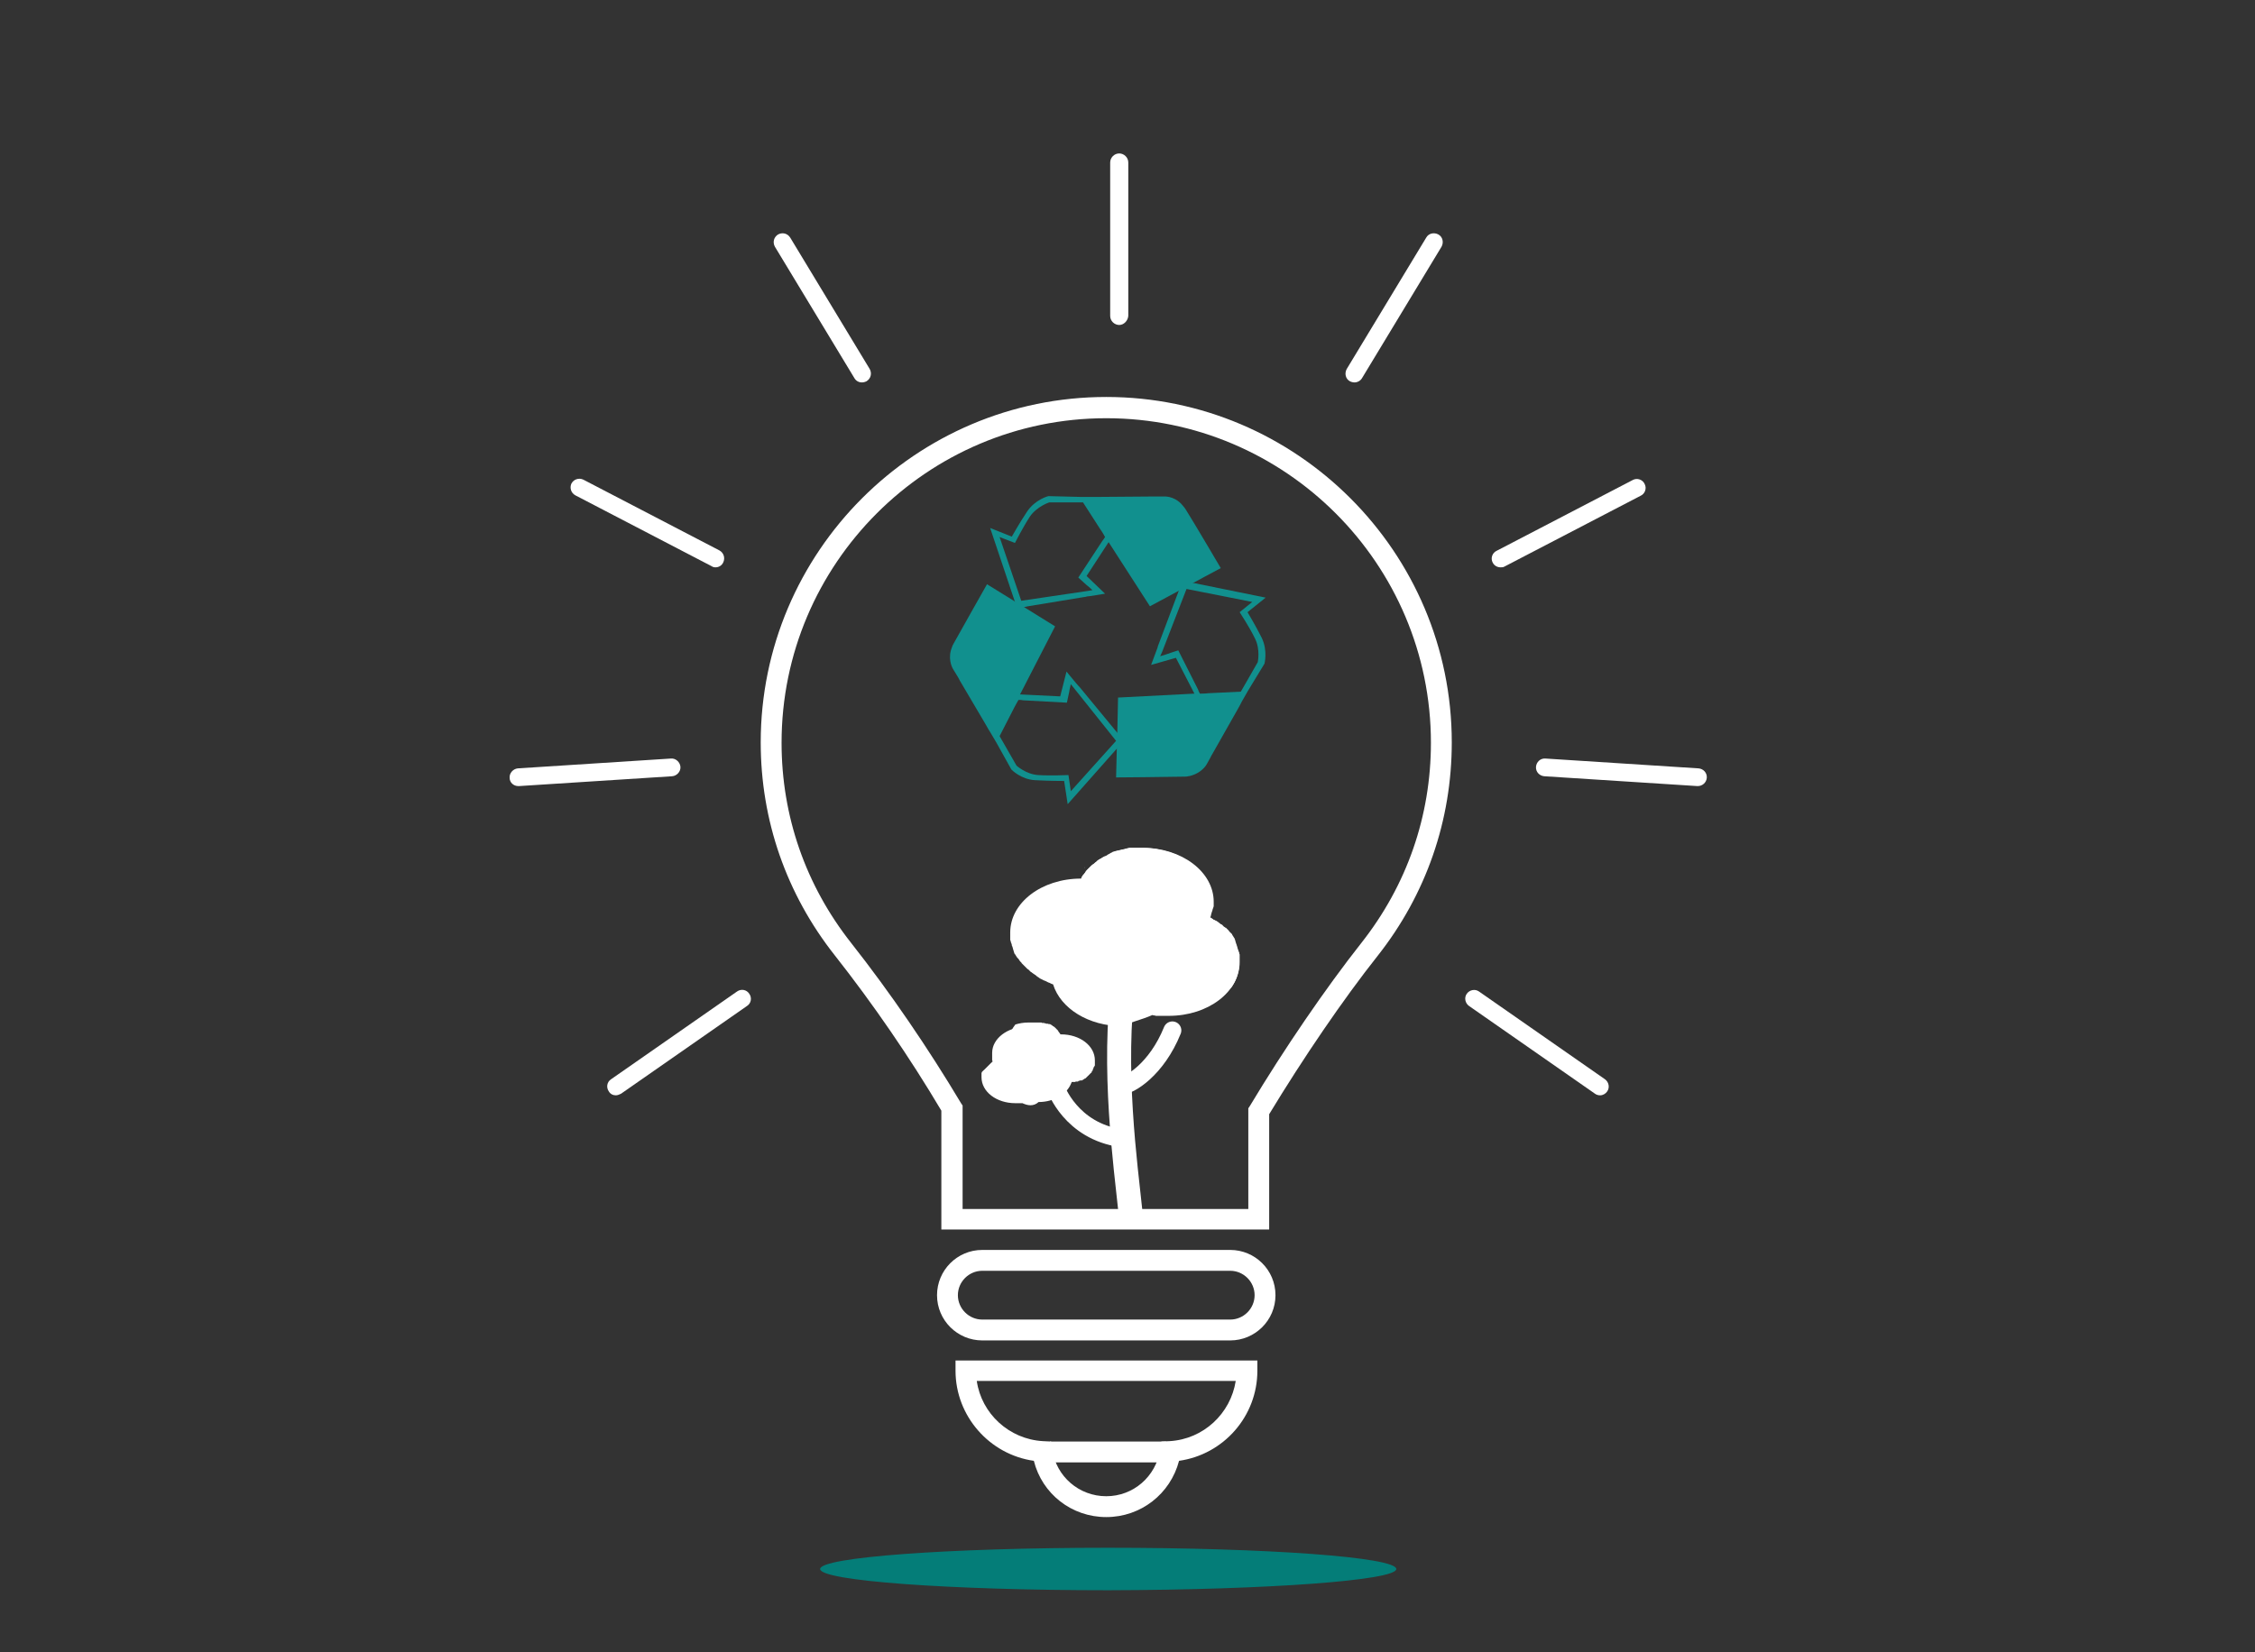 <?xml version="1.0" encoding="utf-8"?>
<!-- Generator: Adobe Illustrator 21.1.0, SVG Export Plug-In . SVG Version: 6.00 Build 0)  -->
<svg version="1.1" id="Layer_1" xmlns="http://www.w3.org/2000/svg" xmlns:xlink="http://www.w3.org/1999/xlink" x="0px" y="0px"
	 viewBox="0 0 573 420" style="enable-background:new 0 0 573 420;" xml:space="preserve">
<rect x="0" y="0" width="573" height="420" fill="#333333" stroke="none"/>
<style type="text/css">
	
		.st0{clip-path:url(#SVGID_2_);fill:none;stroke:#FFFFFF;stroke-width:4.555;stroke-linecap:round;stroke-linejoin:round;stroke-miterlimit:22.926;}
	.st1{clip-path:url(#SVGID_2_);fill:#FFFFFF;}
	
		.st2{clip-path:url(#SVGID_2_);fill:none;stroke:#FFFFFF;stroke-width:6.101;stroke-linecap:round;stroke-linejoin:round;stroke-miterlimit:22.926;}
	.st3{clip-path:url(#SVGID_2_);fill:#047D78;}
	.st4{clip-path:url(#SVGID_2_);fill:#11908E;}
	.st5{fill:#FFFFFF;}
	.st6{clip-path:url(#SVGID_4_);fill:#FFFFFF;}
</style>
<g>
	<defs>
		<rect id="SVGID_1_" x="129.4" y="39.1" width="304.3" height="365.1"/>
	</defs>
	<clipPath id="SVGID_2_">
		<use xlink:href="#SVGID_1_"  style="overflow:visible;"/>
	</clipPath>
	<path class="st0" d="M268.3,276.6c0,0,3.8,10.9,16.6,12.7"/>
	<path class="st1" d="M259.8,280.4L259.8,280.4L259.8,280.4c-0.1,0-0.2,0-0.2,0l0,0l0,0c-0.1,0-0.1,0-0.2,0l0,0l0,0
		c-0.1,0-0.1,0-0.2,0l0,0l0,0h0c-0.1,0-0.1,0-0.2,0l0,0l0,0c-0.1,0-0.1,0-0.2,0l0,0h0c-0.1,0-0.1,0-0.2,0h0c-0.1,0-0.1,0-0.2,0h0
		c-0.1,0-0.1,0-0.2,0h0h0h0c-0.1,0-0.1,0-0.2,0c-4.8,0-8.6-2.9-8.6-6.6c0,0,0-0.1,0-0.1l0,0c0,0,0-0.1,0-0.1l0,0c0,0,0-0.1,0-0.1
		l0,0c0,0,0-0.1,0-0.1l0,0c0,0,0-0.1,0-0.1l0,0v0l0,0c0,0,0-0.1,0-0.1l0,0c0,0,0-0.1,0-0.1l0,0c0,0,0-0.1,0-0.1l0,0c0,0,0-0.1,0-0.1
		l0,0c0,0,0-0.1,0-0.1l0,0l0,0c0,0,0-0.1,0-0.1l0,0c0,0,0-0.1,0.1-0.1l0,0c0,0,0-0.1,0-0.1l0,0c0,0,0-0.1,0.1-0.1l0,0
		c0,0,0-0.1,0.1-0.1l0,0l0,0l0,0c0,0,0-0.1,0.1-0.1l0,0c0,0,0-0.1,0.1-0.1l0,0c0,0,0-0.1,0.1-0.1l0,0c0,0,0.1-0.1,0.1-0.1l0,0
		c0,0,0.1-0.1,0.1-0.1l0,0l0,0c0,0,0.1-0.1,0.1-0.1l0,0c0,0,0.1-0.1,0.1-0.1l0,0c0,0,0.1-0.1,0.1-0.1l0,0c0,0,0.1-0.1,0.1-0.1l0,0
		c0,0,0.1-0.1,0.1-0.1l0,0l0,0l0,0c0,0,0.1-0.1,0.1-0.1l0,0c0,0,0.1-0.1,0.1-0.1l0,0c0,0,0.1-0.1,0.1-0.1l0,0c0,0,0.1-0.1,0.1-0.1
		l0,0c0,0,0.1-0.1,0.1-0.1l0,0c0,0,0.1-0.1,0.1-0.1l0,0c0,0,0.1-0.1,0.1-0.1l0,0c0,0,0.1-0.1,0.1-0.1l0,0c0,0,0.1-0.1,0.1-0.1l0,0
		c0,0,0.1-0.1,0.1-0.1l0,0l0,0c0,0,0.1-0.1,0.1-0.1l0,0c0,0,0.1-0.1,0.1-0.1l0,0c0,0,0.1,0,0.1-0.1l0,0c0,0,0.1-0.1,0.1-0.1l0,0
		c0,0,0.1,0,0.1-0.1l0,0l0,0c0,0,0-0.1,0-0.1l0,0c0,0,0-0.1-0.1-0.1l0,0c0,0,0-0.1,0-0.1l0,0c0,0,0-0.1,0-0.1l0,0c0,0,0-0.1,0-0.2
		l0,0c0-0.1,0-0.1,0-0.2v0c0-0.1,0-0.1,0-0.2l0,0l0,0c0-0.1,0-0.1,0-0.2l0,0c0-0.1,0-0.1,0-0.2l0,0v0c0-0.1,0-0.1,0-0.2v0
		c0-0.1,0-0.1,0-0.2v0c0-0.1,0-0.1,0-0.2v0v0v0c0-0.1,0-0.1,0-0.2c0-3.6,3.9-6.6,8.6-6.6c0.1,0,0.1,0,0.2,0l0.1,0c0.1,0,0.1,0,0.2,0
		l0,0c0.1,0,0.1,0,0.2,0l0,0c0.1,0,0.1,0,0.2,0l0,0c0.1,0,0.1,0,0.2,0l0,0c0.1,0,0.1,0,0.2,0l0.1,0l0.1,0l0.1,0c0.1,0,0.1,0,0.2,0
		l0,0l0,0c0.1,0,0.1,0,0.2,0l0.1,0l0.1,0l0.1,0c0.1,0,0.1,0,0.2,0l0.1,0l0.1,0l0.1,0c0.1,0,0.1,0,0.2,0l0,0l0,0c0.1,0,0.1,0,0.2,0
		l0.1,0l0.1,0l0,0c0.1,0,0.1,0,0.2,0.1l0.1,0l0.1,0l0.1,0l0.1,0l0.1,0c0,0,0.1,0,0.1,0.1l0.1,0l0.1,0l0.1,0c0,0,0.1,0,0.1,0.1l0.1,0
		l0.1,0l0.1,0l0.1,0l0.1,0c0,0,0.1,0,0.1,0.1l0.1,0l0.1,0l0.1,0l0.1,0c0,0,0.1,0,0.1,0.1l0.1,0l0.1,0.1l0.1,0l0.1,0.1l0,0
		c0,0,0.1,0,0.1,0.1l0.1,0.1l0.1,0l0.1,0.1l0,0c0.1,0,0.1,0.1,0.2,0.1l0,0l0.1,0.1l0,0l0.1,0.1l0,0c0,0,0.1,0.1,0.1,0.1l0,0l0.1,0.1
		l0,0c0,0,0.1,0,0.1,0.1c0,0,0.1,0.1,0.1,0.1l0,0l0.1,0.1l0,0l0.1,0.1l0,0c0.1,0.1,0.2,0.2,0.2,0.3l0,0c0.1,0.1,0.1,0.2,0.2,0.3l0,0
		l0.1,0.1l0,0c0.1,0.1,0.1,0.2,0.2,0.3l0,0c0,0,0,0.1,0.1,0.1l0,0l0.1,0c4.8,0,8.6,2.9,8.6,6.6c0,0.1,0,0.1,0,0.2l0,0
		c0,0,0,0.1,0,0.1l0,0c0,0.1,0,0.1,0,0.2l0,0c0,0,0,0.1,0,0.1l0,0c0,0,0,0.1,0,0.1l0,0c0,0,0,0.1,0,0.1l0,0c0,0,0,0.1,0,0.1l0,0
		c0,0,0,0.1,0,0.1l0,0c0,0,0,0.1,0,0.1l0,0c0,0,0,0.1,0,0.1l0,0c0,0,0,0.1,0,0.1l0,0l0,0c0,0,0,0.1-0.1,0.1l0,0c0,0,0,0.1,0,0.1l0,0
		c0,0,0,0.1-0.1,0.1l0,0l0,0c0,0,0,0.1-0.1,0.1l0,0l0,0.1l0,0.1c0,0,0,0.1-0.1,0.1l0,0c0,0,0,0.1-0.1,0.1l0,0l-0.1,0.1l0,0
		c0,0-0.1,0.1-0.1,0.1l0,0l-0.1,0.1l0,0c0,0,0,0.1-0.1,0.1l0,0c0,0-0.1,0.1-0.1,0.1l0,0l-0.1,0.1l0,0c0,0,0,0.1-0.1,0.1l-0.1,0.1
		l-0.1,0.1l0,0l-0.1,0.1l-0.1,0.1l-0.1,0.1l-0.1,0.1l-0.1,0.1l-0.1,0l-0.1,0.1l-0.1,0c0,0-0.1,0.1-0.1,0.1l0,0l-0.1,0.1l-0.1,0
		l-0.1,0.1l0,0c0,0-0.1,0.1-0.1,0.1l-0.1,0l-0.1,0l-0.1,0l-0.1,0l-0.1,0c0,0-0.1,0-0.1,0.1l0,0l-0.1,0l-0.1,0l-0.1,0l-0.1,0.1
		l-0.1,0.1l-0.1,0l-0.1,0l-0.1,0l-0.1,0l-0.1,0c-0.1,0-0.1,0-0.2,0.1l0,0l-0.1,0l-0.1,0l-0.1,0c0,0-0.1,0-0.1,0l-0.1,0l-0.1,0
		l-0.1,0l-0.1,0l-0.1,0c-0.9,2.9-4.3,5.1-8.4,5.1C262.6,281.3,261.1,281,259.8,280.4"/>
	<path class="st1" d="M258,260.4c1-0.3,2.1-0.5,3.2-0.5c0.1,0,0.1,0,0.2,0l0.1,0c0.1,0,0.1,0,0.2,0l0,0c0.1,0,0.1,0,0.2,0l0,0
		c0.1,0,0.1,0,0.2,0l0,0c0.1,0,0.1,0,0.2,0l0,0c0.1,0,0.1,0,0.2,0l0.1,0l0.1,0l0.1,0c0.1,0,0.1,0,0.2,0l0,0l0,0c0.1,0,0.1,0,0.2,0
		l0.1,0l0.1,0l0.1,0c0.1,0,0.1,0,0.2,0l0.1,0l0.1,0l0.1,0c0.1,0,0.1,0,0.2,0l0,0l0,0c0.1,0,0.1,0,0.2,0l0.1,0l0.1,0l0,0
		c0.1,0,0.1,0,0.2,0.1l0.1,0l0.1,0l0.1,0l0.1,0l0.1,0c0,0,0.1,0,0.1,0.1l0.1,0l0.1,0l0.1,0c0,0,0.1,0,0.1,0.1l0.1,0l0.1,0l0.1,0
		l0.1,0l0.1,0c0,0,0.1,0,0.1,0.1l0.1,0l0.1,0l0.1,0l0.1,0c0,0,0.1,0,0.1,0.1l0.1,0l0.1,0.1l0.1,0l0.1,0.1l0,0c0,0,0.1,0,0.1,0.1
		l0.1,0.1l0.1,0l0.1,0.1l0,0c0.1,0,0.1,0.1,0.2,0.1l0,0l0.1,0.1l0,0l0.1,0.1l0,0c0,0,0.1,0.1,0.1,0.1l0,0l0.1,0.1l0,0
		c0,0,0.1,0,0.1,0.1c0,0,0.1,0.1,0.1,0.1l0,0l0.1,0.1l0,0l0.1,0.1l0,0c0.1,0.1,0.2,0.2,0.2,0.3l0,0c0.1,0.1,0.1,0.2,0.2,0.3l0,0
		l0.1,0.1l0,0c0.1,0.1,0.1,0.2,0.2,0.3l0,0c0,0,0,0.1,0.1,0.1l0,0l0.1,0c4.8,0,8.6,2.9,8.6,6.6c0,0,0,0.1,0,0.2l0,0c0,0,0,0.1,0,0.1
		l0,0c0,0.1,0,0.1,0,0.2l0,0c0,0,0,0.1,0,0.1l0,0c0,0,0,0.1,0,0.1l0,0c0,0,0,0.1,0,0.1l0,0c0,0,0,0.1,0,0.1l0,0c0,0,0,0.1,0,0.1l0,0
		c0,0,0,0.1,0,0.1l0,0c0,0,0,0.1,0,0.1l0,0c0,0,0,0.1,0,0.1l0,0l0,0c0,0,0,0.1-0.1,0.1l0,0c0,0,0,0.1,0,0.1l0,0c0,0,0,0.1-0.1,0.1
		l0,0l0,0c0,0,0,0.1-0.1,0.1l0,0l0,0.1l0,0.1c0,0,0,0.1-0.1,0.1l0,0c0,0,0,0.1-0.1,0.1l0,0l-0.1,0.1l0,0c0,0-0.1,0.1-0.1,0.1l0,0
		l-0.1,0.1l0,0c0,0,0,0.1-0.1,0.1l0,0c0,0-0.1,0.1-0.1,0.1l0,0l-0.1,0.1l0,0c0,0,0,0.1-0.1,0.1l-0.1,0.1l-0.1,0.1l0,0.1l-0.1,0.1
		l-0.1,0.1l-0.1,0.1l-0.1,0.1l-0.1,0.1l-0.1,0l-0.1,0.1l-0.1,0c0,0-0.1,0.1-0.1,0.1l-0.1,0l-0.1,0.1l-0.1,0l-0.1,0.1l0,0
		c0,0-0.1,0.1-0.1,0.1l-0.1,0l-0.1,0l-0.1,0l-0.1,0l-0.1,0c0,0-0.1,0-0.1,0.1l0,0l-0.1,0l-0.1,0l-0.1,0l-0.1,0.1l-0.1,0.1l-0.1,0
		l-0.1,0l-0.1,0l-0.1,0l-0.1,0c-0.1,0-0.1,0-0.2,0.1l0,0l-0.1,0l-0.1,0l-0.1,0c0,0-0.1,0-0.1,0l-0.1,0l-0.1,0l-0.1,0l-0.1,0l-0.1,0
		c-0.2,0.7-0.6,1.4-1.1,2c-1,0.3-2.1,0.5-3.2,0.5c-1.6,0-3.1-0.3-4.4-0.9l0,0l0,0c-0.1,0-0.1,0-0.2,0l0,0l0,0c-0.1,0-0.1,0-0.2,0
		l0,0l0,0c-0.1,0-0.1,0-0.2,0l0,0l0,0h0c-0.1,0-0.1,0-0.2,0l0,0l0,0c-0.1,0-0.1,0-0.2,0l0,0h0h0c-0.1,0-0.1,0-0.2,0h0
		c-0.1,0-0.1,0-0.2,0h0c-0.1,0-0.1,0-0.2,0h0h0h0c-0.1,0-0.1,0-0.2,0c-4.8,0-8.6-2.9-8.6-6.6c0,0,0-0.1,0-0.1l0,0c0,0,0-0.1,0-0.1
		l0,0c0,0,0-0.1,0-0.1l0,0c0-0.1,0-0.1,0-0.1l0,0c0,0,0-0.1,0-0.1l0,0l0,0c0,0,0-0.1,0-0.1l0,0c0,0,0-0.1,0-0.1l0,0c0,0,0-0.1,0-0.1
		l0,0c0,0,0-0.1,0-0.1l0,0c0,0,0-0.1,0-0.1l0,0l0,0c0,0,0-0.1,0-0.1l0,0c0,0,0-0.1,0.1-0.1l0,0c0,0,0-0.1,0.1-0.1l0,0
		c0,0,0-0.1,0.1-0.1l0,0c0,0,0-0.1,0.1-0.1l0,0l0,0l0,0c0,0,0-0.1,0.1-0.1l0,0c0,0,0-0.1,0.1-0.1l0,0c0,0,0-0.1,0.1-0.1l0,0
		c0,0,0.1-0.1,0.1-0.1l0,0c0,0,0.1-0.1,0.1-0.1l0,0l0,0c0,0,0.1-0.1,0.1-0.1l0,0c0,0,0.1-0.1,0.1-0.1l0,0c0,0,0.1-0.1,0.1-0.1l0,0
		c0,0,0.1-0.1,0.1-0.1l0,0c0,0,0.1-0.1,0.1-0.1l0,0l0,0l0,0c0,0,0.1-0.1,0.1-0.1l0,0c0,0,0.1-0.1,0.1-0.1l0,0c0,0,0.1-0.1,0.1-0.1
		l0,0c0,0,0.1-0.1,0.1-0.1l0,0c0,0,0.1-0.1,0.1-0.1l0,0c0,0,0.1-0.1,0.1-0.1l0,0c0,0,0.1-0.1,0.1-0.1l0,0c0,0,0.1-0.1,0.1-0.1l0,0
		c0,0,0.1-0.1,0.1-0.1l0,0c0,0,0.1-0.1,0.1-0.1l0,0l0,0c0,0,0.1-0.1,0.1-0.1l0,0c0,0,0.1-0.1,0.1-0.1l0,0c0,0,0.1,0,0.1-0.1l0,0
		c0,0,0.1-0.1,0.1-0.1l0,0c0,0,0.1,0,0.1-0.1l0,0l0,0c0,0,0-0.1,0-0.1l0,0c0,0,0-0.1-0.1-0.1l0,0c0,0,0-0.1,0-0.1l0,0
		c0,0,0-0.1,0-0.1l0,0c0,0,0-0.1,0-0.1l0,0c0-0.1,0-0.1,0-0.2l0,0c0-0.1,0-0.1,0-0.2l0,0l0,0c0,0,0-0.1,0-0.2l0,0c0-0.1,0-0.1,0-0.2
		v0l0,0c0-0.1,0-0.1,0-0.2v0c0-0.1,0-0.1,0-0.2v0c0-0.1,0-0.1,0-0.2v0v0v0c0-0.1,0-0.1,0-0.2C256.7,262.6,257.2,261.4,258,260.4"/>
	<path class="st2" d="M287.2,307.6c-1.1-10.8-4.7-36.4-1.6-58.5"/>
	<path class="st1" d="M275.7,220.5l-0.2,0.2C275.6,220.6,275.7,220.5,275.7,220.5 M292.8,258L292.8,258c0.2,0,0.3,0.1,0.4,0.1l0.1,0
		c0.1,0,0.2,0,0.4,0.1l0.1,0c0.1,0,0.2,0,0.4,0l0.1,0c0.1,0,0.3,0,0.4,0l0.1,0c0.1,0,0.3,0,0.4,0l0,0l0,0l0,0c0.1,0,0.3,0,0.4,0l0,0
		c0.1,0,0.3,0,0.4,0h0c0.2,0,0.3,0,0.5,0h0c0.2,0,0.3,0,0.5,0c10,0,18-6.1,18-13.7c0-0.1,0-0.2,0-0.3l0-0.1c0-0.1,0-0.2,0-0.3l0,0
		c0-0.1,0-0.2,0-0.3l0-0.1c0-0.1,0-0.2,0-0.3l0-0.1c0-0.1,0-0.2,0-0.3l0,0l0,0v0c0-0.1,0-0.2-0.1-0.3l0-0.1c0-0.1,0-0.2-0.1-0.3l0,0
		c0-0.1,0-0.2-0.1-0.3l0,0c0-0.1-0.1-0.2-0.1-0.3l0,0c0-0.1-0.1-0.2-0.1-0.3l0,0l0,0l0,0c0-0.1-0.1-0.2-0.1-0.3l0-0.1
		c0-0.1-0.1-0.2-0.1-0.3l0,0c0-0.1-0.1-0.2-0.1-0.3l0,0c0-0.1-0.1-0.2-0.1-0.3l0,0c0-0.1-0.1-0.2-0.1-0.3l0,0l0,0h0
		c0-0.1-0.1-0.2-0.1-0.3l0-0.1c0-0.1-0.1-0.2-0.1-0.3l0,0c0-0.1-0.1-0.1-0.1-0.2l0-0.1c-0.1-0.1-0.1-0.2-0.2-0.2l0-0.1
		c-0.1-0.1-0.1-0.2-0.2-0.3l0,0l0,0c-0.1-0.1-0.1-0.2-0.2-0.3l0-0.1c-0.1-0.1-0.1-0.2-0.2-0.2l0,0c-0.1-0.1-0.1-0.2-0.2-0.2l0,0
		c-0.1-0.1-0.1-0.2-0.2-0.2l0,0c-0.1-0.1-0.1-0.1-0.2-0.2l0-0.1c-0.1-0.1-0.1-0.1-0.2-0.2l-0.1-0.1c-0.1-0.1-0.1-0.1-0.2-0.2
		l-0.1-0.1c-0.1-0.1-0.1-0.1-0.2-0.2l-0.1,0c-0.1-0.1-0.2-0.1-0.2-0.2l-0.1,0c-0.1-0.1-0.2-0.1-0.2-0.2l0,0l0,0l0,0
		c-0.1-0.1-0.2-0.1-0.2-0.2l-0.1-0.1c-0.1-0.1-0.2-0.1-0.3-0.2l-0.1,0c-0.1-0.1-0.2-0.1-0.2-0.2l0,0c-0.1-0.1-0.2-0.1-0.3-0.2
		l-0.1-0.1c-0.1-0.1-0.2-0.1-0.3-0.2l0,0l0,0c-0.1-0.1-0.2-0.1-0.3-0.2l-0.1,0c-0.1-0.1-0.2-0.1-0.3-0.2l-0.1,0l-0.2-0.1l-0.1-0.1
		c-0.1-0.1-0.2-0.1-0.3-0.2l-0.1-0.1c-0.1,0-0.2-0.1-0.3-0.1l0,0l0,0l0.1-0.2l0,0c0-0.1,0.1-0.2,0.1-0.3l0-0.1
		c0-0.1,0.1-0.2,0.1-0.3l0-0.1c0-0.1,0.1-0.2,0.1-0.3l0,0c0-0.1,0.1-0.2,0.1-0.3l0,0c0-0.1,0.1-0.2,0.1-0.3l0,0l0,0
		c0-0.1,0-0.2,0.1-0.3l0,0l0,0c0-0.1,0-0.2,0.1-0.3l0,0c0-0.1,0-0.2,0.1-0.3v0c0-0.1,0-0.2,0-0.3l0,0l0,0c0-0.1,0-0.2,0-0.3v0v0
		c0-0.1,0-0.2,0-0.3v0v0v0c0-0.1,0-0.2,0-0.3c0-7.6-8.1-13.7-18-13.7c-0.1,0-0.3,0-0.4,0l-0.1,0c-0.1,0-0.2,0-0.3,0l-0.1,0
		c-0.1,0-0.3,0-0.4,0l-0.1,0c-0.1,0-0.2,0-0.3,0l-0.1,0c-0.1,0-0.2,0-0.3,0l-0.1,0c-0.1,0-0.3,0-0.4,0l-0.1,0c-0.1,0-0.2,0-0.3,0
		l-0.1,0c-0.1,0-0.3,0-0.4,0.1l0,0l-0.1,0c-0.1,0-0.2,0-0.3,0.1l-0.1,0c-0.1,0-0.2,0-0.3,0.1l-0.1,0c-0.1,0-0.3,0.1-0.4,0.1l-0.1,0
		c-0.1,0-0.2,0-0.3,0.1l-0.1,0c-0.1,0-0.3,0.1-0.4,0.1c-0.1,0-0.2,0.1-0.4,0.1l-0.1,0c-0.1,0-0.2,0-0.3,0.1l-0.1,0
		c-0.1,0-0.2,0.1-0.3,0.1l-0.1,0c-0.1,0-0.2,0.1-0.2,0.1l-0.1,0l-0.2,0.1l-0.1,0.1c-0.1,0-0.2,0.1-0.3,0.1l-0.1,0.1l-0.2,0.1l-0.1,0
		c-0.1,0-0.2,0.1-0.3,0.1l-0.1,0l-0.2,0.1l-0.1,0.1l-0.2,0.1l-0.1,0.1c-0.1,0-0.2,0.1-0.3,0.1l-0.2,0.1l-0.2,0.1l-0.2,0.1l-0.1,0.1
		c-0.1,0.1-0.2,0.1-0.3,0.2l-0.1,0l-0.2,0.1l-0.1,0.1l-0.2,0.1l0,0c-0.1,0.1-0.2,0.1-0.2,0.2l0,0l-0.1,0.1l-0.1,0.1l-0.2,0.1
		l-0.1,0.1l-0.1,0.1c-0.1,0.1-0.2,0.1-0.2,0.2l0,0l-0.2,0.1l-0.1,0.1l-0.2,0.1l0,0c-0.1,0.1-0.2,0.2-0.3,0.3l-0.1,0.1l-0.1,0.1
		l-0.1,0.1c0,0-0.1,0.1-0.1,0.1c-0.1,0.1-0.1,0.1-0.2,0.2c-0.1,0.1-0.1,0.1-0.2,0.2l0,0c-0.1,0.1-0.1,0.1-0.2,0.2l0,0
		c-0.1,0.1-0.2,0.2-0.3,0.4l0,0l-0.1,0.2l-0.1,0.1l-0.1,0.1l0,0c-0.1,0.1-0.1,0.1-0.2,0.2l-0.1,0.1l-0.1,0.1l-0.1,0.2l0,0
		c-0.1,0.1-0.2,0.2-0.2,0.3l0,0.1c0,0.1-0.1,0.1-0.1,0.2l0,0.1c0,0.1-0.1,0.1-0.1,0.2l-0.2,0c-10,0-18,6.1-18,13.7
		c0,0.1,0,0.2,0,0.3l0,0.1c0,0.1,0,0.2,0,0.3l0,0.1c0,0.1,0,0.2,0,0.3l0,0c0,0.1,0,0.2,0,0.3l0,0.1c0,0.1,0,0.2,0,0.2l0,0.1
		c0,0.1,0,0.2,0.1,0.3l0,0.1c0,0.1,0,0.2,0.1,0.2l0,0.1c0,0.1,0,0.2,0.1,0.2l0,0.1c0,0.1,0.1,0.2,0.1,0.3l0,0.1c0,0.1,0,0.2,0.1,0.2
		l0,0.1c0,0.1,0.1,0.2,0.1,0.2l0,0.1c0,0.1,0.1,0.2,0.1,0.3l0,0.1c0,0.1,0.1,0.1,0.1,0.2l0,0.1c0,0.1,0.1,0.2,0.1,0.3l0,0
		c0,0.1,0.1,0.2,0.1,0.3l0,0.1c0,0.1,0.1,0.1,0.1,0.2l0.1,0.1c0.1,0.1,0.1,0.2,0.2,0.3l0,0c0,0.1,0.1,0.1,0.1,0.2l0.1,0.1
		c0,0.1,0.1,0.1,0.1,0.2l0.1,0.1c0.1,0.1,0.1,0.2,0.2,0.2l0.1,0.1l0.1,0.2l0.1,0.1c0,0.1,0.1,0.1,0.1,0.2l0.1,0.1
		c0.1,0.1,0.1,0.2,0.2,0.2l0.1,0.1c0,0.1,0.1,0.1,0.1,0.2l0.1,0.1l0.2,0.2l0.1,0.1c0.1,0.1,0.1,0.1,0.2,0.2l0.1,0.1l0.1,0.1l0.1,0.1
		c0.1,0.1,0.1,0.1,0.2,0.2l0.1,0.1c0.1,0.1,0.1,0.1,0.2,0.2l0.1,0.1l0.2,0.1l0.1,0.1c0.1,0.1,0.1,0.1,0.2,0.2l0.1,0.1l0.1,0.1
		l0.1,0.1l0.2,0.1l0.1,0.1c0.1,0.1,0.2,0.1,0.3,0.2l0.1,0.1l0.2,0.1l0.1,0.1l0.2,0.1l0.1,0.1c0.1,0.1,0.2,0.1,0.2,0.2l0,0l0.2,0.1
		l0.1,0.1l0.2,0.1l0.1,0.1c0.1,0.1,0.2,0.1,0.3,0.2l0.2,0.1l0.2,0.1l0.2,0.1l0.2,0.1l0.2,0.1c0.1,0,0.2,0.1,0.3,0.1l0.2,0.1l0.2,0.1
		l0.2,0.1l0.2,0.1l0,0c0.1,0,0.2,0.1,0.3,0.1l0.2,0.1l0.2,0.1l0.2,0.1l0.1,0l0.2,0.1h0c1.9,6.1,9,10.6,17.6,10.6
		C286.9,259.9,290.1,259.2,292.8,258"/>
	<path class="st1" d="M275.7,220.4l-0.2,0.2C275.6,220.6,275.7,220.5,275.7,220.4 M312.8,251.1c1.4-1.9,2.1-4.1,2.1-6.5
		c0-0.1,0-0.2,0-0.3l0-0.1c0-0.1,0-0.2,0-0.3l0,0c0-0.1,0-0.2,0-0.3l0-0.1c0-0.1,0-0.2,0-0.3l0-0.1c0-0.1,0-0.2,0-0.3l0,0v0v0
		c0-0.1,0-0.2-0.1-0.3l0-0.1c0-0.1,0-0.2-0.1-0.3l0,0c0-0.1,0-0.2-0.1-0.3l0,0c0-0.1-0.1-0.2-0.1-0.3l0,0c0-0.1-0.1-0.2-0.1-0.3l0,0
		l0,0l0,0c0-0.1-0.1-0.2-0.1-0.3l0-0.1c0-0.1-0.1-0.2-0.1-0.3l0,0c0-0.1-0.1-0.2-0.1-0.3l0,0c0-0.1-0.1-0.2-0.1-0.3l0,0
		c0-0.1-0.1-0.2-0.1-0.3l0,0l0,0v0c0-0.1-0.1-0.2-0.1-0.3l0-0.1c0-0.1-0.1-0.2-0.1-0.3l0,0c0-0.1-0.1-0.1-0.1-0.2l0-0.1
		c-0.1-0.1-0.1-0.2-0.2-0.2l0-0.1c-0.1-0.1-0.1-0.2-0.2-0.3l0,0l0,0c-0.1-0.1-0.1-0.2-0.2-0.3l0-0.1c-0.1-0.1-0.1-0.2-0.2-0.2l0,0
		c-0.1-0.1-0.1-0.2-0.2-0.2l0,0c-0.1-0.1-0.1-0.2-0.2-0.2l0,0c-0.1-0.1-0.1-0.1-0.2-0.2l-0.1-0.1c-0.1-0.1-0.1-0.1-0.2-0.2l-0.1-0.1
		c-0.1-0.1-0.1-0.1-0.2-0.2l-0.1-0.1c-0.1-0.1-0.1-0.1-0.2-0.2l-0.1,0c-0.1-0.1-0.2-0.1-0.2-0.2l-0.1,0c-0.1-0.1-0.2-0.1-0.2-0.2
		l0,0l0,0l0,0c-0.1-0.1-0.2-0.1-0.2-0.2l-0.1-0.1c-0.1-0.1-0.2-0.1-0.3-0.2l-0.1,0c-0.1-0.1-0.2-0.1-0.2-0.2l0,0
		c-0.1-0.1-0.2-0.1-0.3-0.2l-0.1-0.1c-0.1-0.1-0.2-0.1-0.3-0.2l0,0l0,0c-0.1-0.1-0.2-0.1-0.3-0.2l-0.1,0c-0.1-0.1-0.2-0.1-0.3-0.2
		l-0.1-0.1l-0.2-0.1l-0.1-0.1c-0.1-0.1-0.2-0.1-0.3-0.2l-0.1-0.1c-0.1,0-0.2-0.1-0.3-0.1l0,0l0,0l0.1-0.2l0,0c0-0.1,0.1-0.2,0.1-0.3
		l0-0.1c0-0.1,0.1-0.2,0.1-0.3l0-0.1c0-0.1,0.1-0.2,0.1-0.3l0,0c0-0.1,0.1-0.2,0.1-0.3l0,0c0-0.1,0.1-0.2,0.1-0.3l0,0l0,0
		c0-0.1,0-0.2,0.1-0.3l0,0l0,0c0-0.1,0-0.2,0.1-0.3l0,0c0-0.1,0-0.2,0-0.3v0c0-0.1,0-0.2,0-0.3l0,0l0,0c0-0.1,0-0.2,0-0.3v0v0
		c0-0.1,0-0.2,0-0.3l0,0v0v0c0-0.1,0-0.2,0-0.3c0-7.6-8.1-13.7-18-13.7c-0.1,0-0.3,0-0.4,0l-0.1,0c-0.1,0-0.2,0-0.3,0l-0.1,0
		c-0.1,0-0.3,0-0.4,0l-0.1,0c-0.1,0-0.2,0-0.3,0l-0.1,0c-0.1,0-0.2,0-0.3,0l-0.1,0c-0.1,0-0.3,0-0.4,0l-0.1,0c-0.1,0-0.2,0-0.3,0
		l-0.1,0c-0.1,0-0.3,0-0.4,0.1l0,0l-0.1,0c-0.1,0-0.2,0-0.3,0.1l-0.1,0c-0.1,0-0.2,0-0.3,0.1l-0.1,0c-0.1,0-0.3,0.1-0.4,0.1l-0.1,0
		c-0.1,0-0.2,0-0.3,0.1l-0.1,0c-0.1,0-0.3,0.1-0.4,0.1c-0.1,0-0.2,0.1-0.4,0.1l-0.1,0c-0.1,0-0.2,0-0.3,0.1l-0.1,0
		c-0.1,0-0.2,0.1-0.3,0.1l-0.1,0c-0.1,0-0.2,0.1-0.2,0.1l-0.1,0l-0.2,0.1l-0.1,0.1c-0.1,0-0.2,0.1-0.3,0.1l-0.1,0.1l-0.2,0.1
		l-0.1,0.1l0,0.1c0,0.1-0.1,0.1-0.1,0.2l0,0.1c0,0.1-0.1,0.1-0.1,0.2l-0.2,0c-0.3,0-0.6,0-0.8,0l-0.1,0.1l-0.2,0.1l-0.2,0.1
		l-0.2,0.1l-0.1,0.1c-0.1,0.1-0.2,0.1-0.3,0.2l-0.1,0l-0.2,0.1l-0.1,0.1l-0.2,0.1l0,0c-0.1,0.1-0.2,0.1-0.2,0.2l0,0l-0.1,0.1
		l-0.1,0.1l-0.2,0.1l-0.1,0.1l-0.1,0.1c-0.1,0.1-0.1,0.1-0.2,0.2l0,0l-0.2,0.1l-0.1,0.1l-0.2,0.1l0,0c-0.1,0.1-0.2,0.2-0.3,0.3
		l-0.1,0.1l-0.1,0.1l-0.1,0.1c0,0-0.1,0.1-0.1,0.1c-0.1,0.1-0.1,0.1-0.2,0.2c-0.1,0.1-0.1,0.1-0.2,0.2l0,0c-0.1,0.1-0.1,0.1-0.2,0.2
		l0,0c-0.1,0.1-0.2,0.2-0.3,0.4l0,0l-0.1,0.2l-0.1,0.1l-0.1,0.2l0,0c-0.1,0.1-0.1,0.1-0.2,0.2l-0.1,0.1l-0.1,0.1l-0.1,0.2l0,0
		c-0.1,0.1-0.2,0.2-0.2,0.3l0,0.1c0,0.1-0.1,0.1-0.1,0.2l0,0.1c0,0.1-0.1,0.1-0.1,0.2l-0.2,0c-3.1,0-6,0.6-8.5,1.6
		c-1.4,1.9-2.2,4.1-2.2,6.5c0,0.1,0,0.2,0,0.3l0,0.1c0,0.1,0,0.2,0,0.3l0,0.1c0,0.1,0,0.2,0,0.3l0,0c0,0.1,0,0.2,0,0.3l0,0.1
		c0,0.1,0,0.2,0,0.2l0,0.1c0,0.1,0,0.2,0.1,0.3l0,0.1c0,0.1,0,0.2,0.1,0.2l0,0.1c0,0.1,0,0.2,0.1,0.2l0,0.1c0,0.1,0.1,0.2,0.1,0.3
		l0,0.1c0,0.1,0,0.2,0.1,0.2l0,0.1c0,0.1,0.1,0.2,0.1,0.2l0,0.1c0,0.1,0.1,0.2,0.1,0.3l0,0.1c0,0.1,0.1,0.1,0.1,0.2l0,0.1
		c0,0.1,0.1,0.2,0.1,0.3l0,0c0,0.1,0.1,0.2,0.1,0.3l0,0.1c0,0.1,0.1,0.1,0.1,0.2l0.1,0.1c0,0.1,0.1,0.2,0.2,0.3l0,0
		c0,0.1,0.1,0.1,0.1,0.2l0.1,0.1c0,0.1,0.1,0.1,0.1,0.2l0.1,0.1c0.1,0.1,0.1,0.2,0.2,0.2l0.1,0.1l0.1,0.2l0.1,0.1
		c0,0.1,0.1,0.1,0.1,0.2l0.1,0.1c0.1,0.1,0.1,0.2,0.2,0.2l0.1,0.1c0,0.1,0.1,0.1,0.1,0.2l0.1,0.1l0.2,0.2l0.1,0.1
		c0,0.1,0.1,0.1,0.2,0.2l0.1,0.1l0.1,0.1l0.1,0.1c0.1,0.1,0.1,0.1,0.2,0.2l0.1,0.1c0.1,0.1,0.1,0.1,0.2,0.2l0.1,0.1l0.2,0.1l0.1,0.1
		c0.1,0.1,0.1,0.1,0.2,0.2l0.1,0.1l0.1,0.1l0.1,0.1l0.2,0.1l0.1,0.1c0.1,0.1,0.2,0.1,0.3,0.2l0.1,0.1l0.1,0.1l0.1,0.1l0.2,0.1
		l0.1,0.1c0.1,0.1,0.2,0.1,0.2,0.2l0,0l0.2,0.1l0.1,0.1l0.2,0.1l0.1,0.1c0.1,0.1,0.2,0.1,0.3,0.2l0.2,0.1l0.2,0.1l0.2,0.1l0.2,0.1
		l0.2,0.1c0.1,0,0.2,0.1,0.3,0.1l0.2,0.1l0.2,0.1l0.2,0.1l0.2,0.1l0,0c0.1,0,0.2,0.1,0.3,0.1l0.2,0.1l0.2,0.1l0.2,0.1l0.1,0l0.2,0.1
		c1.9,6.1,9,10.6,17.6,10.6c3.4,0,6.5-0.7,9.2-1.9l0.1,0c0.1,0,0.2,0,0.3,0.1l0.1,0c0.1,0,0.2,0,0.4,0.1l0.1,0c0.1,0,0.2,0,0.4,0
		l0.1,0c0.1,0,0.3,0,0.4,0l0.1,0c0.1,0,0.3,0,0.4,0l0,0l0,0l0,0c0.1,0,0.3,0,0.4,0l0,0c0.1,0,0.3,0,0.4,0l0,0c0.2,0,0.3,0,0.5,0h0
		c0.2,0,0.3,0,0.5,0C307.3,252.7,310.2,252.2,312.8,251.1"/>
	<path class="st0" d="M284.7,276c2.3,0,9.2-4.2,13.2-14.1"/>
	<path class="st3" d="M354.8,398.8c0-3-32.8-5.4-73.2-5.4c-40.4,0-73.2,2.4-73.2,5.4s32.8,5.4,73.2,5.4
		C322,404.1,354.8,401.7,354.8,398.8"/>
	<path class="st4" d="M272.1,201.1l-0.6-4.1c0,0-4.6,0.2-7.7,0c-3.1-0.2-5.5-2.4-5.5-2.4l-4.3-7.5l3.8-7.4c0.3-0.6,1-1.8,1-1.8
		c0.6,0,0.7,0,1.2,0.1l11.1,0.6c0.2-1,0.6-2.8,0.6-2.8l0.1-0.6l0.3-1.3l0.8,1l10.7,13.4L272.1,201.1z M283.7,186l-9.4-11.4
		c-0.1-0.1-0.1-0.1-0.3-0.3l-0.6-0.7l-2.4-2.9l-1.6,6.3l-10.2-0.5l8.9-17.3l-7.9-4.9l-1.4-0.8l-1.2-0.8l-6.8-4.2
		c0,0-6.5,11.5-8.5,15.1c-0.2,0.3-0.3,0.6-0.4,0.9c-0.1,0.3-0.2,0.5-0.3,0.9c-0.7,2.7,0.6,4.7,0.6,4.7l1.1,1.8
		c0.2,0.3,0.4,0.7,0.6,1.1l6.6,11.2c0.2,0.3,0.7,1.3,1,1.7l1.6,2.7l3.9,7c0,0,2.4,2.5,6,2.7c3.6,0.2,7.4,0.2,7.4,0.2l0.9,5.9
		l12.3-13.9l2-2.3L283.7,186z"/>
	<path class="st4" d="M318.2,153l-3.2,2.6c0,0,2.5,3.8,3.9,6.7c1.4,2.8,0.7,6,0.7,6l-4.3,7.5l-8.3,0.4c-0.6,0.1-2.1,0.1-2.1,0.1
		c-0.3-0.5-0.3-0.6-0.5-1.1l-5-9.9c-1,0.3-2.7,0.9-2.7,0.9l-0.6,0.2l-1.3,0.4l0.5-1.1l6.2-16L318.2,153z M299.4,150.5l-5.2,13.8
		c0,0.1,0,0.1-0.1,0.4l-0.3,0.8l-1.3,3.5l6.3-1.8l4.7,9.1l-19.4,1l-0.2,9.3l0,1.6l-0.1,1.4l-0.2,8c0,0,13.2-0.1,17.3-0.2
		c0.3,0,0.7,0,1-0.1c0.3,0,0.5-0.1,0.9-0.2c2.7-0.8,3.8-2.8,3.8-2.8l1-1.8c0.1-0.3,0.4-0.7,0.6-1.1l6.4-11.3
		c0.2-0.3,0.7-1.3,0.9-1.7l1.6-2.8l4.2-6.9c0,0,0.9-3.3-0.7-6.6c-1.6-3.2-3.6-6.5-3.6-6.5l4.6-3.7l-18.2-3.7l-3-0.5L299.4,150.5z"/>
	<path class="st4" d="M254,136.5l3.9,1.5c0,0,2.1-4.1,3.8-6.7c1.8-2.6,4.9-3.6,4.9-3.6l8.6,0l4.5,7c0.4,0.5,1.1,1.8,1.1,1.8
		c-0.3,0.5-0.4,0.6-0.7,1l-6.1,9.3c0.8,0.7,2.1,1.9,2.1,1.9l0.5,0.4l1,0.9l-1.2,0.2l-16.9,2.5L254,136.5z M261.2,154.1l14.6-2.4
		c0.1,0,0.1,0,0.4-0.1l0.9-0.1l3.7-0.6l-4.7-4.5l5.6-8.6l10.5,16.3l8.2-4.4l1.4-0.8l1.3-0.7l7.1-3.8c0,0-6.7-11.4-8.9-14.9
		c-0.2-0.3-0.4-0.6-0.6-0.8c-0.2-0.2-0.3-0.4-0.6-0.7c-2-2-4.3-1.8-4.3-1.8l-2.1,0c-0.3,0-0.8,0-1.2,0l-13,0.1c-0.4,0-1.5,0-1.9,0
		l-3.2,0l-8-0.2c0,0-3.3,0.8-5.4,3.9c-2,3-3.9,6.4-3.9,6.4l-5.5-2.2l5.9,17.6l1,2.9L261.2,154.1z"/>
	<path class="st1" d="M249.6,323c-3.4,0-6.2,2.8-6.2,6.2c0,3.4,2.8,6.2,6.2,6.2h63c3.4,0,6.2-2.8,6.2-6.2c0-3.4-2.8-6.2-6.2-6.2
		H249.6z M312.6,340.7h-63c-6.3,0-11.5-5.1-11.5-11.5c0-6.3,5.1-11.5,11.5-11.5h63c6.3,0,11.5,5.1,11.5,11.5
		C324.1,335.6,318.9,340.7,312.6,340.7"/>
	<path class="st1" d="M248.2,351c1.2,8.3,8.2,14.8,16.8,15.3l2.1,0.1l0.3,2.1c1,6.8,6.8,11.8,13.7,11.8c6.9,0,12.6-5,13.7-11.8
		l0.3-2.1l2.1-0.1c8.6-0.5,15.5-7,16.8-15.3H248.2z M281.1,385.6c-8.8,0-16.3-5.9-18.4-14.3c-11.3-1.6-19.9-11.4-19.9-22.9v-2.6
		h76.7v2.6c0,11.6-8.6,21.3-19.9,22.9C297.4,379.7,289.9,385.6,281.1,385.6"/>
	<path class="st1" d="M244.4,307.3h72.8v-25.6l0.4-0.6c8.7-14.5,19.3-30,28.3-41.4c11.6-14.7,17.7-32.3,17.7-50.9
		c0-45.5-37-82.5-82.5-82.5c-45.5,0-82.5,37-82.5,82.5c0,18.6,6.1,36.2,17.7,50.9c10,12.7,19.6,26.8,27.9,40.7l0.4,0.6V307.3z
		 M322.5,312.5h-83.3v-30.2c-8-13.5-17.4-27.2-27.1-39.5c-12.3-15.6-18.8-34.3-18.8-54.1c0-48.4,39.4-87.8,87.8-87.8
		c48.4,0,87.8,39.4,87.8,87.8c0,19.8-6.5,38.6-18.8,54.2c-8.8,11.1-19,26.1-27.6,40.3V312.5z"/>
</g>
<rect x="266.8" y="366.4" class="st5" width="29.5" height="5.3"/>
<g>
	<defs>
		<rect id="SVGID_3_" x="129.4" y="39.1" width="304.3" height="365.1"/>
	</defs>
	<clipPath id="SVGID_4_">
		<use xlink:href="#SVGID_3_"  style="overflow:visible;"/>
	</clipPath>
	<path class="st6" d="M284.4,82.6c-1.2,0-2.3-1-2.3-2.3v-39c0-1.2,1-2.3,2.3-2.3c1.2,0,2.3,1,2.3,2.3v39
		C286.6,81.5,285.6,82.6,284.4,82.6"/>
	<path class="st6" d="M344.2,97.2c-0.4,0-0.8-0.1-1.2-0.3c-1.1-0.6-1.4-2-0.8-3.1l20.2-33.4c0.6-1.1,2-1.4,3.1-0.8
		c1.1,0.6,1.4,2,0.8,3.1l-20.2,33.4C345.7,96.8,344.9,97.2,344.2,97.2"/>
	<path class="st6" d="M381.3,144.2c-0.8,0-1.6-0.4-2-1.2c-0.6-1.1-0.1-2.5,1-3l34.6-18c1.1-0.6,2.5-0.1,3,1c0.6,1.1,0.1,2.5-1,3
		l-34.6,18C382,144.2,381.6,144.2,381.3,144.2"/>
	<path class="st6" d="M431.4,199.8c0,0-0.1,0-0.1,0l-38.9-2.5c-1.2-0.1-2.2-1.1-2.1-2.4c0.1-1.2,1.1-2.2,2.4-2.1l38.9,2.5
		c1.2,0.1,2.2,1.1,2.1,2.4C433.6,198.9,432.6,199.8,431.4,199.8"/>
	<path class="st6" d="M406.6,278.4c-0.4,0-0.9-0.1-1.3-0.4l-32-22.3c-1-0.7-1.3-2.1-0.6-3.1c0.7-1,2.1-1.3,3.1-0.6l32,22.3
		c1,0.7,1.3,2.1,0.6,3.1C408,278,407.3,278.4,406.6,278.4"/>
	<path class="st6" d="M219,97.2c-0.8,0-1.5-0.4-1.9-1.1l-20.2-33.4c-0.6-1.1-0.3-2.4,0.8-3.1c1.1-0.6,2.4-0.3,3.1,0.8l20.2,33.4
		c0.6,1.1,0.3,2.4-0.8,3.1C219.8,97.1,219.4,97.2,219,97.2"/>
	<path class="st6" d="M181.8,144.2c-0.4,0-0.7-0.1-1-0.3l-34.6-18c-1.1-0.6-1.5-1.9-1-3c0.6-1.1,1.9-1.5,3-1l34.6,18
		c1.1,0.6,1.5,1.9,1,3C183.4,143.8,182.6,144.2,181.8,144.2"/>
	<path class="st6" d="M131.7,199.8c-1.2,0-2.2-0.9-2.2-2.1c-0.1-1.2,0.9-2.3,2.1-2.4l38.9-2.5c1.2-0.1,2.3,0.9,2.4,2.1
		c0.1,1.2-0.9,2.3-2.1,2.4l-38.9,2.5C131.8,199.8,131.7,199.8,131.7,199.8"/>
	<path class="st6" d="M156.5,278.4c-0.7,0-1.4-0.3-1.8-1c-0.7-1-0.5-2.4,0.6-3.1l32-22.3c1-0.7,2.4-0.5,3.1,0.6
		c0.7,1,0.5,2.4-0.6,3.1l-32,22.3C157.4,278.2,156.9,278.4,156.5,278.4"/>
</g>
</svg>
